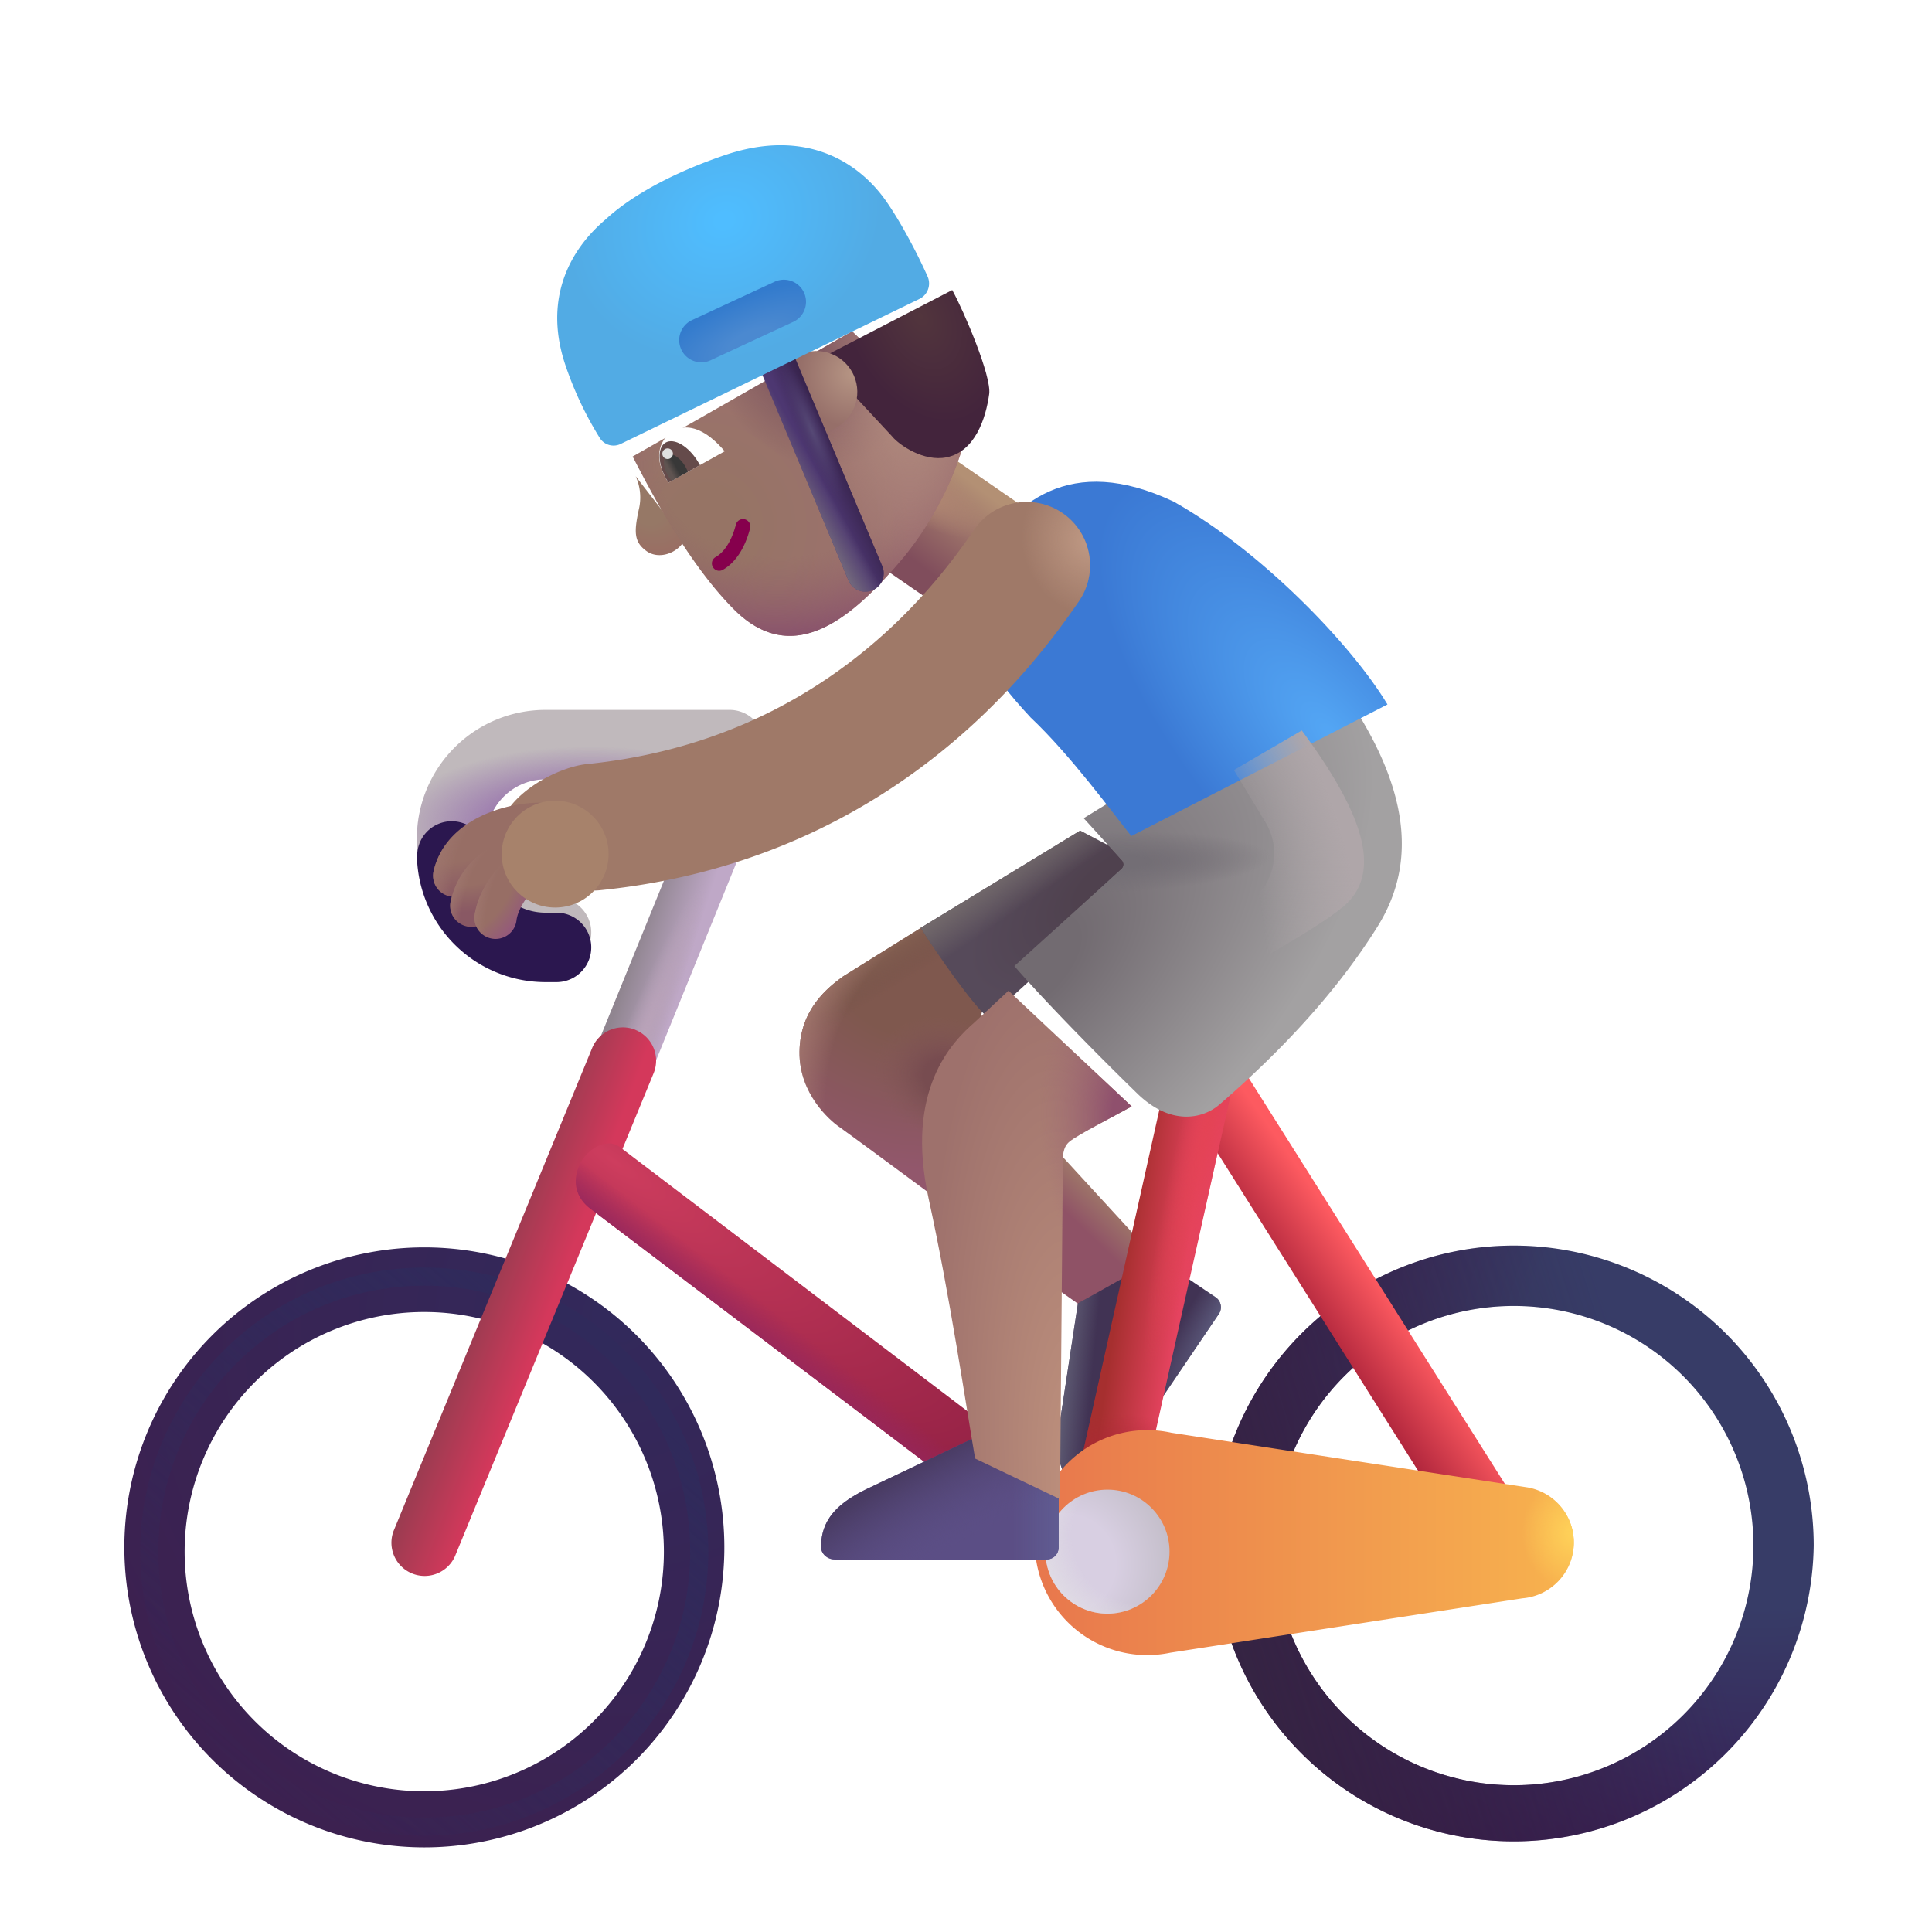 <svg xmlns="http://www.w3.org/2000/svg" fill="none" viewBox="0 0 32 32"><g filter="url(#svg-a20c14a0-f3e5-4179-9312-12b618c22e13-a)"><path fill="url(#svg-d1d5fa90-f4dd-4ac4-85d5-ed6aeea1572f-b)" fill-rule="evenodd" d="M7.027 21.731a3.969 3.969 0 1 0 0 7.938 3.969 3.969 0 0 0 0-7.938M2.06 25.7a4.969 4.969 0 1 1 9.937 0 4.969 4.969 0 0 1-9.937 0" clip-rule="evenodd"/></g><g filter="url(#svg-e7eb3fdb-e55f-4e87-bbbc-9265720426cc-c)"><circle cx="7.027" cy="25.7" r="4.555" stroke="url(#svg-5dc034d3-d0da-4f4b-aa6a-078b9ee1ac7a-d)" stroke-width=".3"/></g><path fill="url(#svg-4ea44724-5d77-41b1-84d8-ecca5a62838c-e)" d="m19.158 20.856-1.826-1.988-.424 2.059 1.001.705z"/><path fill="#413354" d="m17.853 21.59-.3 1.98c-.067.476-.04.887.364 1.167.102.07.237.03.307-.071l1.963-2.902a.2.2 0 0 0-.053-.278l-.952-.644z"/><path fill="url(#svg-20859ab8-668a-4f1a-b866-788830c71f4d-f)" d="m17.853 21.59-.3 1.98c-.067.476-.04.887.364 1.167.102.07.237.03.307-.071l1.963-2.902a.2.2 0 0 0-.053-.278l-.952-.644z"/><path fill="url(#svg-ede08a4f-7958-418b-897c-a9568690704c-g)" d="m17.853 21.59-.3 1.98c-.067.476-.04.887.364 1.167.102.07.237.03.307-.071l1.963-2.902a.2.2 0 0 0-.053-.278l-.952-.644z"/><path fill="url(#svg-98ac032f-7372-4abe-afef-1bc89a2b0af9-h)" fill-rule="evenodd" d="M12.46 12.324a.5.5 0 0 1 .271.653l-2.54 6.247a.5.5 0 0 1-.924-.382l2.54-6.247a.5.5 0 0 1 .653-.271" clip-rule="evenodd"/><path fill="url(#svg-ffe5c116-52d7-4f43-a4c4-24ee78e2abc3-i)" fill-rule="evenodd" d="M12.46 12.324a.5.5 0 0 1 .271.653l-2.54 6.247a.5.5 0 0 1-.924-.382l2.54-6.247a.5.5 0 0 1 .653-.271" clip-rule="evenodd"/><path fill="url(#svg-006fe1e5-badb-419f-b03e-b6b6ffa0e4fe-j)" fill-rule="evenodd" d="M10.526 17.059a.55.55 0 0 1 .3.717l-3.29 8a.55.55 0 0 1-1.017-.418l3.289-8a.55.55 0 0 1 .718-.3" clip-rule="evenodd"/><path fill="url(#svg-660bf708-08f5-4afe-9103-575005220251-k)" fill-rule="evenodd" d="M9.602 19.286c.101-.222.43-.466.672-.282l6.25 4.75a.55.55 0 1 1-.665.876l-6.081-4.61c-.242-.184-.305-.453-.176-.734" clip-rule="evenodd"/><path fill="url(#svg-fa8d83ba-3561-49b0-95dd-af21a8b66cc0-l)" fill-rule="evenodd" d="M9.602 19.286c.101-.222.43-.466.672-.282l6.25 4.75a.55.55 0 1 1-.665.876l-6.081-4.61c-.242-.184-.305-.453-.176-.734" clip-rule="evenodd"/><g fill-rule="evenodd" clip-rule="evenodd" filter="url(#svg-1361d012-b524-436e-9422-26daf066cf80-m)"><path fill="url(#svg-6139769d-278e-481f-805c-64462ef2e53a-n)" d="M24.973 21.731a3.969 3.969 0 1 0 0 7.938 3.969 3.969 0 0 0 0-7.938m-4.97 3.969a4.969 4.969 0 1 1 9.938 0 4.969 4.969 0 0 1-9.937 0"/><path fill="url(#svg-29b2b10e-4c9b-4289-8db0-f17aeec6f9a5-o)" d="M24.973 21.731a3.969 3.969 0 1 0 0 7.938 3.969 3.969 0 0 0 0-7.938m-4.97 3.969a4.969 4.969 0 1 1 9.938 0 4.969 4.969 0 0 1-9.937 0"/></g><path fill="url(#svg-50e069d8-eea1-4e28-ab88-389dd7285673-p)" fill-rule="evenodd" d="M19.71 17.344a.55.55 0 0 0-.171.759l4.718 7.476a.55.55 0 0 0 .93-.587l-4.718-7.476a.55.55 0 0 0-.759-.172" clip-rule="evenodd"/><path fill="url(#svg-1d83d908-6349-4de6-adb7-6844afc67ffe-q)" fill-rule="evenodd" d="M20.014 17.265a.55.55 0 0 1 .417.656L18.853 25a.55.55 0 1 1-1.073-.239l1.578-7.078a.55.55 0 0 1 .656-.417" clip-rule="evenodd"/><path fill="url(#svg-09f41500-22b0-42a7-ac2e-6b33b7cd200c-r)" fill-rule="evenodd" d="M20.014 17.265a.55.55 0 0 1 .417.656L18.853 25a.55.55 0 1 1-1.073-.239l1.578-7.078a.55.55 0 0 1 .656-.417" clip-rule="evenodd"/><path fill="url(#svg-7a720103-b59c-4f54-89e9-998d12061229-s)" fill-rule="evenodd" d="M20.014 17.265a.55.55 0 0 1 .417.656L18.853 25a.55.55 0 1 1-1.073-.239l1.578-7.078a.55.55 0 0 1 .656-.417" clip-rule="evenodd"/><path fill="url(#svg-78382efc-e061-4488-8d96-3513230909a2-t)" d="m13.97 16.169 1.34-.836 1.038 1.039-.765 3.531c-.513-.38-1.57-1.16-1.688-1.242-.148-.102-.66-.543-.653-1.238.008-.711.477-1.072.727-1.254"/><path fill="url(#svg-dfe4c50f-0f33-4b6e-8b17-9d84e4b592f0-u)" d="m13.97 16.169 1.34-.836 1.038 1.039-.765 3.531c-.513-.38-1.57-1.16-1.688-1.242-.148-.102-.66-.543-.653-1.238.008-.711.477-1.072.727-1.254"/><path fill="url(#svg-c55628ab-dd64-4805-a169-7273539f1dda-v)" d="m13.97 16.169 1.34-.836 1.038 1.039-.765 3.531c-.513-.38-1.57-1.16-1.688-1.242-.148-.102-.66-.543-.653-1.238.008-.711.477-1.072.727-1.254"/><path fill="url(#svg-b210c849-d79b-4a3c-9b76-db51becb5b24-w)" d="m13.97 16.169 1.34-.836 1.038 1.039-.765 3.531c-.513-.38-1.57-1.16-1.688-1.242-.148-.102-.66-.543-.653-1.238.008-.711.477-1.072.727-1.254"/><path fill="url(#svg-81a02814-c50c-4a5b-8009-f7851b52f97b-x)" d="m15.25 15.368 2.64-1.61 1.208.63-2.727 2.476c-.269-.231-.84-1.05-1.121-1.496"/><path fill="url(#svg-a8ba1585-25e5-453b-a41c-8a7054d20d9d-y)" d="m15.25 15.368 2.64-1.61 1.208.63-2.727 2.476c-.269-.231-.84-1.05-1.121-1.496"/><g filter="url(#svg-d5a8500c-01cb-4124-bb08-2f5b901e6eea-z)"><path fill="url(#svg-026f1767-0b61-4c79-a532-a0ac27f20a69-A)" d="M18.884 27.524a1.863 1.863 0 1 1 .018-3.643l5.899.905a.927.927 0 0 1-.086 1.837z"/><path fill="url(#svg-17f71a9e-96bb-4159-836c-b279d1a53759-B)" d="M18.884 27.524a1.863 1.863 0 1 1 .018-3.643l5.899.905a.927.927 0 0 1-.086 1.837z"/></g><circle cx="18.344" cy="25.7" r="1.027" fill="url(#svg-4532c0a1-8142-44f1-8a70-d7da0073990f-C)"/><circle cx="18.344" cy="25.7" r="1.027" fill="url(#svg-1c9774bd-fc5c-478b-9ad0-3e262e4bdc71-D)"/><g filter="url(#svg-9cbe9123-e919-437e-88b5-ab3456f0cc4c-E)"><path fill="#5B4E85" d="m16.07 23.95-1.809.86c-.431.212-.757.465-.762.957-.001.123.108.213.231.213h3.504a.2.2 0 0 0 .2-.2v-1.149z"/><path fill="url(#svg-c13325d1-e38b-44e5-bdcf-a1a5f95787bb-F)" d="m16.07 23.95-1.809.86c-.431.212-.757.465-.762.957-.001.123.108.213.231.213h3.504a.2.2 0 0 0 .2-.2v-1.149z"/><path fill="url(#svg-79cf623e-53b0-49bc-ac17-44ba3131e82e-G)" d="m16.07 23.95-1.809.86c-.431.212-.757.465-.762.957-.001.123.108.213.231.213h3.504a.2.2 0 0 0 .2-.2v-1.149z"/></g><path fill="url(#svg-313c7e05-bca8-41ff-8e8f-08a0893019ef-H)" d="M13.509 8.636h2.154v2.668h-2.154z" transform="rotate(-55.397 13.51 8.636)"/><path fill="url(#svg-adee5d7b-22c2-4621-99e9-259daaf157e4-I)" d="M13.509 8.636h2.154v2.668h-2.154z" transform="rotate(-55.397 13.51 8.636)"/><g filter="url(#svg-e5aedfa7-df91-48d0-8aba-f25a877f771f-J)"><path fill="url(#svg-6f3ba992-2eff-4535-9f68-73cf0daf8c3a-K)" d="m16.051 16.724.553-.515 2.04 1.917c-.273.153-.887.463-1.03.582-.11.09-.11.234-.11.328l-.047 5.594-1.406-.672c-.138-.794-.42-2.708-.769-4.301-.395-1.8.376-2.592.77-2.933"/><path fill="url(#svg-1f2cbb40-f7fa-4ed3-831a-7aaa62c5dc88-L)" d="m16.051 16.724.553-.515 2.04 1.917c-.273.153-.887.463-1.03.582-.11.09-.11.234-.11.328l-.047 5.594-1.406-.672c-.138-.794-.42-2.708-.769-4.301-.395-1.8.376-2.592.77-2.933"/></g><g filter="url(#svg-227559b9-2e25-41a3-9782-d9e348f75b98-M)"><path fill="url(#svg-39689d47-2e3c-463d-a02e-ec3d3b2ddbf6-N)" d="m18.335 14.5-.636-.698 4.031-2.477c1.422 1.867 1.5 3.21.836 4.273s-1.582 2.051-2.617 2.946c-.271.234-.802.361-1.36-.18-.706-.687-1.577-1.578-2.038-2.113l1.777-1.609a.1.1 0 0 0 .007-.141"/><path fill="url(#svg-f2ea7d18-ea85-4dda-ae70-c1a14c7d1665-O)" d="m18.335 14.5-.636-.698 4.031-2.477c1.422 1.867 1.5 3.21.836 4.273s-1.582 2.051-2.617 2.946c-.271.234-.802.361-1.36-.18-.706-.687-1.577-1.578-2.038-2.113l1.777-1.609a.1.1 0 0 0 .007-.141"/></g><g filter="url(#svg-ed7f10c5-6a83-498b-95ea-5984c419c247-P)"><path fill="url(#svg-56ed33de-d23c-45ca-a189-6c3516c4b8b0-Q)" d="M16.066 11.88c.665.625 1.364 1.586 1.672 1.968l4.243-2.18c-.586-.976-2.07-2.53-3.54-3.359-1.718-.812-2.672 0-3.305 1.07-.413.852.259 1.782.93 2.5"/></g><g filter="url(#svg-206573c7-dcfb-4e37-b4bd-47b0911bc6bc-R)"><path fill="#C0B9BC" d="M12.91 12.333a.575.575 0 0 0-.575-.575h-3.05a2.13 2.13 0 0 0 0 4.26h.183a.575.575 0 1 0 0-1.15h-.183a.98.98 0 1 1 0-1.96h3.05a.575.575 0 0 0 .575-.575"/><path fill="url(#svg-055400f6-0bc9-4eb2-95a9-a9b1f3466ead-S)" d="M12.91 12.333a.575.575 0 0 0-.575-.575h-3.05a2.13 2.13 0 0 0 0 4.26h.183a.575.575 0 1 0 0-1.15h-.183a.98.98 0 1 1 0-1.96h3.05a.575.575 0 0 0 .575-.575"/></g><g filter="url(#svg-fe17829e-ee05-48a5-a1e5-4884c17e3051-T)"><path fill="#2B174F" fill-rule="evenodd" d="M8.305 13.946v-.021a.572.572 0 1 0-1.145 0v.021h-.004a2.13 2.13 0 0 0 2.13 2.071h.182a.575.575 0 1 0 0-1.15h-.183a.98.98 0 0 1-.978-.921z" clip-rule="evenodd"/></g><g fill-rule="evenodd" clip-rule="evenodd" filter="url(#svg-a9d99dad-894f-4a51-ae05-e69ffac65967-U)"><path fill="#9F7968" d="M17.097 8.997c.479.328.601.981.274 1.46-.783 1.144-3.152 4.303-7.933 4.788-.577.058-1.594-.32-1.653-.897s.864-1.134 1.441-1.193c3.844-.39 5.741-2.903 6.411-3.884a1.05 1.05 0 0 1 1.46-.274"/><path fill="url(#svg-6e976bc9-bc89-46f2-8c20-f11d1b0e1cf1-V)" d="M17.097 8.997c.479.328.601.981.274 1.46-.783 1.144-3.152 4.303-7.933 4.788-.577.058-1.594-.32-1.653-.897s.864-1.134 1.441-1.193c3.844-.39 5.741-2.903 6.411-3.884a1.05 1.05 0 0 1 1.46-.274"/></g><path fill="url(#svg-9803f302-a399-4e02-87d6-d382f7ef39d7-W)" fill-rule="evenodd" d="M9.291 13.645a.35.35 0 0 1-.35.35c-.173 0-.435.043-.662.15-.226.106-.37.252-.415.439a.35.35 0 1 1-.68-.166c.113-.466.461-.748.796-.906.334-.158.7-.217.961-.217a.35.35 0 0 1 .35.35" clip-rule="evenodd"/><path fill="url(#svg-49669822-7681-45f4-9b02-739ac9b606c5-X)" fill-rule="evenodd" d="M9.291 13.645a.35.35 0 0 1-.35.35c-.173 0-.435.043-.662.15-.226.106-.37.252-.415.439a.35.35 0 1 1-.68-.166c.113-.466.461-.748.796-.906.334-.158.7-.217.961-.217a.35.35 0 0 1 .35.35" clip-rule="evenodd"/><g filter="url(#svg-77bb9409-bdf4-4a31-aed2-c00afa96d0bd-Y)"><path fill="url(#svg-654e6f50-5f26-4e90-92c2-ed244d0e9ce1-Z)" d="m20.96 13.619-.523-.864 1.125-.656c.97 1.312 1.344 2.297.735 2.875-.488.462-2.87 1.724-4 2.297l2.503-2.414a1 1 0 0 0 .16-1.238"/></g><path fill="url(#svg-c28711fe-9d09-4b9a-bff7-c74cf9470512-aa)" fill-rule="evenodd" d="M8.781 14.18a.35.35 0 0 1-.227.44.6.6 0 0 0-.405.458.35.35 0 1 1-.684-.152c.05-.224.235-.768.876-.973a.35.35 0 0 1 .44.227" clip-rule="evenodd"/><path fill="url(#svg-c5ccf6a2-e772-4bc0-85a8-147210709cbc-ab)" fill-rule="evenodd" d="M8.781 14.18a.35.35 0 0 1-.227.44.6.6 0 0 0-.405.458.35.35 0 1 1-.684-.152c.05-.224.235-.768.876-.973a.35.35 0 0 1 .44.227" clip-rule="evenodd"/><path fill="url(#svg-51fb85b1-3859-4b70-b68f-f612eb5c3af2-ac)" fill-rule="evenodd" d="M8.929 14.24a.33.33 0 0 1 0 .402c-.152.126-.343.389-.373.593a.35.35 0 1 1-.692-.1 1.4 1.4 0 0 1 .154-.43c.08-.147.197-.312.354-.443.15-.123.434-.171.557-.023" clip-rule="evenodd"/><path fill="url(#svg-1ec11820-68d6-472f-801f-a7394361d723-ad)" fill-rule="evenodd" d="M8.929 14.24a.33.33 0 0 1 0 .402c-.152.126-.343.389-.373.593a.35.35 0 1 1-.692-.1 1.4 1.4 0 0 1 .154-.43c.08-.147.197-.312.354-.443.15-.123.434-.171.557-.023" clip-rule="evenodd"/><g filter="url(#svg-46618c39-80fd-4a30-b5e5-97a8f45db9a6-ae)"><circle cx="9.195" cy="14.147" r=".885" fill="#A7826B"/></g><path fill="url(#svg-a8760d79-56c1-4335-a373-1b872dbbfaf5-af)" d="M10.706 9.126c-.206-.15-.205-.315-.127-.68a.85.85 0 0 0-.05-.557l.814 1.05c-.118.227-.432.336-.637.187"/><g filter="url(#svg-49c92406-a018-4a86-8d21-3210d7236e68-ag)"><path fill="url(#svg-34fd909f-5524-45a6-a711-36446a9ed2d3-ah)" d="M11.906 9.942c-.787-.788-1.422-2.04-1.677-2.53l3.634-2.073 1.871 1.786a5.4 5.4 0 0 1-1.015 1.951c-.757.9-1.781 1.901-2.813.866"/><path fill="url(#svg-3a2cca8f-25cf-446a-a626-39fa54c3beaa-ai)" d="M11.906 9.942c-.787-.788-1.422-2.04-1.677-2.53l3.634-2.073 1.871 1.786a5.4 5.4 0 0 1-1.015 1.951c-.757.9-1.781 1.901-2.813.866"/><path fill="url(#svg-2d606654-b1e8-4d14-a61e-b3054f5bc7f2-aj)" d="M11.906 9.942c-.787-.788-1.422-2.04-1.677-2.53l3.634-2.073 1.871 1.786a5.4 5.4 0 0 1-1.015 1.951c-.757.9-1.781 1.901-2.813.866"/><path fill="url(#svg-94b5e754-50dd-4b7d-a517-6d18a1c04817-ak)" d="M11.906 9.942c-.787-.788-1.422-2.04-1.677-2.53l3.634-2.073 1.871 1.786a5.4 5.4 0 0 1-1.015 1.951c-.757.9-1.781 1.901-2.813.866"/></g><path fill="#86004D" fill-rule="evenodd" d="M11.807 9.391a.12.12 0 0 1 .047-.165c.107-.06.25-.212.335-.537a.121.121 0 1 1 .235.06c-.096.372-.272.588-.452.689a.12.12 0 0 1-.165-.047" clip-rule="evenodd"/><path fill="#fff" d="M10.942 7.399c-.08.234.055.475.128.596l.933-.52c-.529-.627-.955-.394-1.062-.076"/><path fill="#654B4B" d="m11.594 7.703-.03-.05c-.158-.263-.401-.406-.543-.32-.14.085-.127.367.032.63l.02.03z"/><path fill="url(#svg-7c63fa74-a276-468a-b130-7d118a3adb44-al)" d="M11.392 7.815a.6.6 0 0 0-.046-.097c-.089-.146-.222-.226-.298-.18-.077.046-.067.202.02.347a1 1 0 0 0 .057.078z"/><circle cx="11.058" cy="7.515" r=".088" fill="#DFDFDF" transform="rotate(-62.506 11.058 7.515)"/><g filter="url(#svg-e44254a2-0ce6-4a9a-948a-de5b99a3bb3d-am)"><path fill="url(#svg-e6e6e08e-292a-4171-8abb-e8994bae7c46-an)" d="m14.378 7.33-1.199-1.29 2.193-1.136c.194.351.653 1.428.612 1.723-.056.405-.234.952-.706 1.048-.378.077-.783-.203-.9-.344"/></g><circle cx="13.522" cy="6.492" r=".678" fill="url(#svg-ada3a2e2-d0e4-41b4-bed3-daa0142dac4f-ao)" transform="rotate(-62.506 13.522 6.492)"/><path fill="#4D3771" fill-rule="evenodd" d="M12.755 5.73a.303.303 0 0 1 .397.162l1.462 3.487a.303.303 0 0 1-.56.235l-1.462-3.487a.303.303 0 0 1 .163-.397" clip-rule="evenodd"/><path fill="url(#svg-bc4456c6-68a4-42f5-b0bf-3ac4350db8b4-ap)" fill-rule="evenodd" d="M12.755 5.73a.303.303 0 0 1 .397.162l1.462 3.487a.303.303 0 0 1-.56.235l-1.462-3.487a.303.303 0 0 1 .163-.397" clip-rule="evenodd"/><path fill="url(#svg-eb5174ab-cc45-4cdf-99a8-87365ba5464f-aq)" fill-rule="evenodd" d="M12.755 5.73a.303.303 0 0 1 .397.162l1.462 3.487a.303.303 0 0 1-.56.235l-1.462-3.487a.303.303 0 0 1 .163-.397" clip-rule="evenodd"/><path fill="url(#svg-41735be6-6a6c-4f93-883a-0adee7ce338e-ar)" fill-rule="evenodd" d="M12.755 5.73a.303.303 0 0 1 .397.162l1.462 3.487a.303.303 0 0 1-.56.235l-1.462-3.487a.303.303 0 0 1 .163-.397" clip-rule="evenodd"/><g filter="url(#svg-dcb5b3ce-7952-424b-af96-4b0b38837477-as)"><path fill="url(#svg-32194b44-3989-403f-8763-b3b710e841d5-at)" d="M15.223 5.104 10.287 7.5a.27.27 0 0 1-.348-.088 5.8 5.8 0 0 1-.566-1.19c-.523-1.512.54-2.33.68-2.458.202-.183.759-.636 1.942-1.041 1.39-.475 2.25.155 2.665.734.26.365.542.909.705 1.275a.285.285 0 0 1-.142.372"/></g><g filter="url(#svg-23eba6ff-827e-4329-ad95-caf7ed151b2d-au)"><path fill="url(#svg-dc4eb17d-fba1-4796-a16c-680bf5059df0-av)" d="M11.284 5.789a.366.366 0 0 1 .178-.487l1.367-.635a.366.366 0 1 1 .309.665l-1.367.635a.366.366 0 0 1-.487-.178"/></g><defs><radialGradient id="svg-d1d5fa90-f4dd-4ac4-85d5-ed6aeea1572f-b" cx="0" cy="0" r="1" gradientTransform="rotate(126.943 -.303 13.456)scale(9.775 9.436)" gradientUnits="userSpaceOnUse"><stop stop-color="#32295B"/><stop offset="1" stop-color="#3C2150"/></radialGradient><radialGradient id="svg-ede08a4f-7958-418b-897c-a9568690704c-g" cx="0" cy="0" r="1" gradientTransform="matrix(-1.531 2.453 -.445 -.277 20.3 21.677)" gradientUnits="userSpaceOnUse"><stop stop-color="#5D5C7E"/><stop offset="1" stop-color="#5D5C7E" stop-opacity="0"/></radialGradient><radialGradient id="svg-ffe5c116-52d7-4f43-a4c4-24ee78e2abc3-i" cx="0" cy="0" r="1" gradientTransform="rotate(-68.026 18.122 .818)scale(2.881 .325)" gradientUnits="userSpaceOnUse"><stop stop-color="#BAA3B9"/><stop offset="1" stop-color="#BAA3B9" stop-opacity="0"/></radialGradient><radialGradient id="svg-660bf708-08f5-4afe-9103-575005220251-k" cx="0" cy="0" r="1" gradientTransform="matrix(6.719 4.828 -1.316 1.831 10.176 19.239)" gradientUnits="userSpaceOnUse"><stop stop-color="#CE3D5E"/><stop offset="1" stop-color="#932145"/></radialGradient><radialGradient id="svg-6139769d-278e-481f-805c-64462ef2e53a-n" cx="0" cy="0" r="1" gradientTransform="rotate(134.451 9.86 17.43)scale(9.806 9.465)" gradientUnits="userSpaceOnUse"><stop offset=".427" stop-color="#373C67"/><stop offset="1" stop-color="#38144F"/></radialGradient><radialGradient id="svg-09f41500-22b0-42a7-ac2e-6b33b7cd200c-r" cx="0" cy="0" r="1" gradientTransform="rotate(103.707 2.93 16.971)scale(4.616 .441)" gradientUnits="userSpaceOnUse"><stop stop-color="#E44354"/><stop offset="1" stop-color="#E44354" stop-opacity="0"/></radialGradient><radialGradient id="svg-7a720103-b59c-4f54-89e9-998d12061229-s" cx="0" cy="0" r="1" gradientTransform="matrix(-.031 -1.062 1.655 -.049 18.457 24.474)" gradientUnits="userSpaceOnUse"><stop stop-color="#AC2735"/><stop offset="1" stop-color="#AC2735" stop-opacity="0"/></radialGradient><radialGradient id="svg-78382efc-e061-4488-8d96-3513230909a2-t" cx="0" cy="0" r="1" gradientTransform="matrix(-.281 3.993 -5.054 -.356 15.37 15.91)" gradientUnits="userSpaceOnUse"><stop offset=".321" stop-color="#7F584E"/><stop offset=".868" stop-color="#92576C"/></radialGradient><radialGradient id="svg-dfe4c50f-0f33-4b6e-8b17-9d84e4b592f0-u" cx="0" cy="0" r="1" gradientTransform="matrix(1.219 .453 -.35 .941 15.738 17.88)" gradientUnits="userSpaceOnUse"><stop offset=".346" stop-color="#774C50"/><stop offset="1" stop-color="#865959" stop-opacity="0"/></radialGradient><radialGradient id="svg-b210c849-d79b-4a3c-9b76-db51becb5b24-w" cx="0" cy="0" r="1" gradientTransform="rotate(-167.255 8.851 8.094)scale(2.691 3.586)" gradientUnits="userSpaceOnUse"><stop offset=".738" stop-color="#A57970" stop-opacity="0"/><stop offset="1" stop-color="#A57970"/></radialGradient><radialGradient id="svg-81a02814-c50c-4a5b-8009-f7851b52f97b-x" cx="0" cy="0" r="1" gradientTransform="rotate(143.881 6.854 10.293)scale(2.863 1.232)" gradientUnits="userSpaceOnUse"><stop offset=".255" stop-color="#4F414E"/><stop offset="1" stop-color="#564A5A"/></radialGradient><radialGradient id="svg-17f71a9e-96bb-4159-836c-b279d1a53759-B" cx="0" cy="0" r="1" gradientTransform="matrix(-.867 0 0 -.969 25.574 25.536)" gradientUnits="userSpaceOnUse"><stop stop-color="#FFD359"/><stop offset="1" stop-color="#FFD359" stop-opacity="0"/></radialGradient><radialGradient id="svg-4532c0a1-8142-44f1-8a70-d7da0073990f-C" cx="0" cy="0" r="1" gradientTransform="matrix(1.562 -.656 .668 1.59 17.676 25.895)" gradientUnits="userSpaceOnUse"><stop offset=".47" stop-color="#D8CFE2"/><stop offset="1" stop-color="#C5BFCB"/></radialGradient><radialGradient id="svg-1c9774bd-fc5c-478b-9ad0-3e262e4bdc71-D" cx="0" cy="0" r="1" gradientTransform="rotate(151.189 6.174 15.138)scale(1.783)" gradientUnits="userSpaceOnUse"><stop offset=".632" stop-color="#E2DFE5" stop-opacity="0"/><stop offset="1" stop-color="#E2DFE5"/></radialGradient><radialGradient id="svg-79cf623e-53b0-49bc-ac17-44ba3131e82e-G" cx="0" cy="0" r="1" gradientTransform="matrix(-1.109 -2 6.42 -3.561 16.254 26.239)" gradientUnits="userSpaceOnUse"><stop offset=".301" stop-color="#5C4F86" stop-opacity="0"/><stop offset=".943" stop-color="#493B63"/></radialGradient><radialGradient id="svg-adee5d7b-22c2-4621-99e9-259daaf157e4-I" cx="0" cy="0" r="1" gradientTransform="rotate(88.737 2.55 12.443)scale(1.421 .526)" gradientUnits="userSpaceOnUse"><stop offset=".18" stop-color="#B18873"/><stop offset="1" stop-color="#B18873" stop-opacity="0"/></radialGradient><radialGradient id="svg-6f3ba992-2eff-4535-9f68-73cf0daf8c3a-K" cx="0" cy="0" r="1" gradientTransform="matrix(-.75 -8.781 2.529 -.216 17.895 24.63)" gradientUnits="userSpaceOnUse"><stop offset=".122" stop-color="#BC8F7C"/><stop offset="1" stop-color="#9E716C"/></radialGradient><radialGradient id="svg-1f2cbb40-f7fa-4ed3-831a-7aaa62c5dc88-L" cx="0" cy="0" r="1" gradientTransform="matrix(-1.688 .062 -.112 -3.016 18.8 18.349)" gradientUnits="userSpaceOnUse"><stop offset=".284" stop-color="#8F506D"/><stop offset="1" stop-color="#A36F76" stop-opacity="0"/></radialGradient><radialGradient id="svg-39689d47-2e3c-463d-a02e-ec3d3b2ddbf6-N" cx="0" cy="0" r="1" gradientTransform="matrix(5.125 -4.93 2.613 2.717 16.77 16.255)" gradientUnits="userSpaceOnUse"><stop offset=".148" stop-color="#726B71"/><stop offset="1" stop-color="#A3A1A2"/></radialGradient><radialGradient id="svg-f2ea7d18-ea85-4dda-ae70-c1a14c7d1665-O" cx="0" cy="0" r="1" gradientTransform="matrix(2.594 -.094 .018 .499 18.191 14.536)" gradientUnits="userSpaceOnUse"><stop offset=".22" stop-color="#736E75"/><stop offset="1" stop-color="#736E75" stop-opacity="0"/></radialGradient><radialGradient id="svg-56ed33de-d23c-45ca-a189-6c3516c4b8b0-Q" cx="0" cy="0" r="1" gradientTransform="matrix(-3.5 -4.063 1.709 -1.472 21.082 12.223)" gradientUnits="userSpaceOnUse"><stop stop-color="#54A7F5"/><stop offset="1" stop-color="#3B79D4"/></radialGradient><radialGradient id="svg-055400f6-0bc9-4eb2-95a9-a9b1f3466ead-S" cx="0" cy="0" r="1" gradientTransform="matrix(3.252 0 0 1.299 10.033 13.66)" gradientUnits="userSpaceOnUse"><stop offset=".254" stop-color="#8C5EA8"/><stop offset="1" stop-color="#8C5EA8" stop-opacity="0"/></radialGradient><radialGradient id="svg-6e976bc9-bc89-46f2-8c20-f11d1b0e1cf1-V" cx="0" cy="0" r="1" gradientTransform="rotate(158.559 7.88 6.398)scale(1.111 1.238)" gradientUnits="userSpaceOnUse"><stop stop-color="#BF9984"/><stop offset="1" stop-color="#BF9984" stop-opacity="0"/></radialGradient><radialGradient id="svg-9803f302-a399-4e02-87d6-d382f7ef39d7-W" cx="0" cy="0" r="1" gradientTransform="matrix(.941 1.389 -1.905 1.291 7.75 13.03)" gradientUnits="userSpaceOnUse"><stop offset=".668" stop-color="#976E65"/><stop offset="1" stop-color="#895864"/></radialGradient><radialGradient id="svg-49669822-7681-45f4-9b02-739ac9b606c5-X" cx="0" cy="0" r="1" gradientTransform="rotate(-169.577 4.864 6.918)scale(1.333 2.062)" gradientUnits="userSpaceOnUse"><stop offset=".68" stop-color="#9F776F" stop-opacity="0"/><stop offset="1" stop-color="#9F776F"/></radialGradient><radialGradient id="svg-654e6f50-5f26-4e90-92c2-ed244d0e9ce1-Z" cx="0" cy="0" r="1" gradientTransform="matrix(5.5 -1.438 2.005 7.67 17.332 15.411)" gradientUnits="userSpaceOnUse"><stop offset=".625" stop-color="#AFA6A9" stop-opacity="0"/><stop offset=".905" stop-color="#AFA6A9"/></radialGradient><radialGradient id="svg-c28711fe-9d09-4b9a-bff7-c74cf9470512-aa" cx="0" cy="0" r="1" gradientTransform="matrix(.554 1.177 -1.457 .685 7.853 13.755)" gradientUnits="userSpaceOnUse"><stop offset=".668" stop-color="#976E65"/><stop offset="1" stop-color="#895864"/></radialGradient><radialGradient id="svg-c5ccf6a2-e772-4bc0-85a8-147210709cbc-ab" cx="0" cy="0" r="1" gradientTransform="rotate(-167.973 4.903 7.116)scale(.834 1.786)" gradientUnits="userSpaceOnUse"><stop offset=".68" stop-color="#9F776F" stop-opacity="0"/><stop offset="1" stop-color="#9F776F"/></radialGradient><radialGradient id="svg-51fb85b1-3859-4b70-b68f-f612eb5c3af2-ac" cx="0" cy="0" r="1" gradientTransform="matrix(1.016 .599 -.824 1.399 7.692 14.482)" gradientUnits="userSpaceOnUse"><stop offset=".686" stop-color="#976E65"/><stop offset="1" stop-color="#94597B"/></radialGradient><radialGradient id="svg-1ec11820-68d6-472f-801f-a7394361d723-ad" cx="0" cy="0" r="1" gradientTransform="rotate(-174.052 4.673 7.405)scale(.754 1.673)" gradientUnits="userSpaceOnUse"><stop offset=".68" stop-color="#9F776F" stop-opacity="0"/><stop offset="1" stop-color="#9F776F"/></radialGradient><radialGradient id="svg-a8760d79-56c1-4335-a373-1b872dbbfaf5-af" cx="0" cy="0" r="1" gradientTransform="matrix(.671 .496 -.389 .526 10.696 8.397)" gradientUnits="userSpaceOnUse"><stop offset=".391" stop-color="#967866"/><stop offset="1" stop-color="#996F64"/></radialGradient><radialGradient id="svg-34fd909f-5524-45a6-a711-36446a9ed2d3-ah" cx="0" cy="0" r="1" gradientTransform="matrix(3.258 -1.084 1.124 3.379 11.466 8.549)" gradientUnits="userSpaceOnUse"><stop offset=".164" stop-color="#967465"/><stop offset="1" stop-color="#9E7071"/></radialGradient><radialGradient id="svg-3a2cca8f-25cf-446a-a626-39fa54c3beaa-ai" cx="0" cy="0" r="1" gradientTransform="matrix(1.084 1.655 -1.335 .875 13.123 5.734)" gradientUnits="userSpaceOnUse"><stop stop-color="#734C58"/><stop offset="1" stop-color="#734C58" stop-opacity="0"/></radialGradient><radialGradient id="svg-2d606654-b1e8-4d14-a61e-b3054f5bc7f2-aj" cx="0" cy="0" r="1" gradientTransform="rotate(82.944 2.215 10.987)scale(3.185 4.317)" gradientUnits="userSpaceOnUse"><stop offset=".506" stop-color="#926367" stop-opacity="0"/><stop offset=".925" stop-color="#89526C"/></radialGradient><radialGradient id="svg-94b5e754-50dd-4b7d-a517-6d18a1c04817-ak" cx="0" cy="0" r="1" gradientTransform="rotate(89.385 4.12 10.738)scale(2.907 1.714)" gradientUnits="userSpaceOnUse"><stop stop-color="#B18C7E"/><stop offset="1" stop-color="#B18C7E" stop-opacity="0"/></radialGradient><radialGradient id="svg-e6e6e08e-292a-4171-8abb-e8994bae7c46-an" cx="0" cy="0" r="1" gradientTransform="matrix(.812 1.684 -1.103 .532 14.847 5.337)" gradientUnits="userSpaceOnUse"><stop stop-color="#52353D"/><stop offset="1" stop-color="#43243C"/></radialGradient><radialGradient id="svg-ada3a2e2-d0e4-41b4-bed3-daa0142dac4f-ao" cx="0" cy="0" r="1" gradientTransform="rotate(-137.019 8.393 .677)scale(.891)" gradientUnits="userSpaceOnUse"><stop stop-color="#B69584"/><stop offset="1" stop-color="#966F69"/></radialGradient><radialGradient id="svg-41735be6-6a6c-4f93-883a-0adee7ce338e-ar" cx="0" cy="0" r="1" gradientTransform="matrix(.199 -.084 .491 1.164 13.444 7.13)" gradientUnits="userSpaceOnUse"><stop stop-color="#564975"/><stop offset="1" stop-color="#4D3A6E" stop-opacity="0"/></radialGradient><radialGradient id="svg-32194b44-3989-403f-8763-b3b710e841d5-at" cx="0" cy="0" r="1" gradientTransform="matrix(.956 2.272 -2.67 1.123 11.992 3.799)" gradientUnits="userSpaceOnUse"><stop offset=".045" stop-color="#4FBDFF"/><stop offset=".919" stop-color="#52ABE4"/></radialGradient><radialGradient id="svg-dc4eb17d-fba1-4796-a16c-680bf5059df0-av" cx="0" cy="0" r="1" gradientTransform="rotate(-113.487 8.072 -1.262)scale(.708 1.815)" gradientUnits="userSpaceOnUse"><stop offset=".218" stop-color="#4B89D0"/><stop offset="1" stop-color="#337BCD"/></radialGradient><linearGradient id="svg-5dc034d3-d0da-4f4b-aa6a-078b9ee1ac7a-d" x1="9.238" x2="3.207" y1="22.036" y2="29.067" gradientUnits="userSpaceOnUse"><stop stop-color="#302A5B"/><stop offset="1" stop-color="#302A5B" stop-opacity="0"/></linearGradient><linearGradient id="svg-4ea44724-5d77-41b1-84d8-ecca5a62838c-e" x1="17.707" x2="18.676" y1="21.239" y2="20.233" gradientUnits="userSpaceOnUse"><stop offset=".573" stop-color="#8F5266"/><stop offset="1" stop-color="#9E7569"/></linearGradient><linearGradient id="svg-20859ab8-668a-4f1a-b866-788830c71f4d-f" x1="22.223" x2="17.629" y1="22.807" y2="22.348" gradientUnits="userSpaceOnUse"><stop offset=".891" stop-color="#615F76" stop-opacity="0"/><stop offset="1" stop-color="#615F76"/></linearGradient><linearGradient id="svg-98ac032f-7372-4abe-afef-1bc89a2b0af9-h" x1="11.504" x2="10.629" y1="15.63" y2="15.348" gradientUnits="userSpaceOnUse"><stop stop-color="#BFA8C7"/><stop offset="1" stop-color="#908590"/></linearGradient><linearGradient id="svg-006fe1e5-badb-419f-b03e-b6b6ffa0e4fe-j" x1="9.738" x2="8.457" y1="20.583" y2="20.099" gradientUnits="userSpaceOnUse"><stop offset=".146" stop-color="#D4385B"/><stop offset="1" stop-color="#973C50"/></linearGradient><linearGradient id="svg-fa8d83ba-3561-49b0-95dd-af21a8b66cc0-l" x1="12.957" x2="13.348" y1="22.63" y2="22.13" gradientUnits="userSpaceOnUse"><stop stop-color="#96275E"/><stop offset="1" stop-color="#96275E" stop-opacity="0"/><stop offset="1" stop-color="#9C2649" stop-opacity="0"/></linearGradient><linearGradient id="svg-29b2b10e-4c9b-4289-8db0-f17aeec6f9a5-o" x1="20.004" x2="27.759" y1="28.141" y2="25.7" gradientUnits="userSpaceOnUse"><stop stop-color="#352542"/><stop offset="1" stop-color="#352542" stop-opacity="0"/></linearGradient><linearGradient id="svg-50e069d8-eea1-4e28-ab88-389dd7285673-p" x1="23.785" x2="22.723" y1="22.567" y2="23.317" gradientUnits="userSpaceOnUse"><stop stop-color="#FD5A60"/><stop offset="1" stop-color="#AF253C"/></linearGradient><linearGradient id="svg-1d83d908-6349-4de6-adb7-6844afc67ffe-q" x1="19.582" x2="18.566" y1="21.341" y2="21.192" gradientUnits="userSpaceOnUse"><stop stop-color="#E5435F"/><stop offset="1" stop-color="#A62F2F"/></linearGradient><linearGradient id="svg-c55628ab-dd64-4805-a169-7273539f1dda-v" x1="14.52" x2="14.941" y1="15.598" y2="16.286" gradientUnits="userSpaceOnUse"><stop stop-color="#8C6756"/><stop offset="1" stop-color="#6C4D43" stop-opacity="0"/><stop offset="1" stop-color="#8C6756" stop-opacity="0"/></linearGradient><linearGradient id="svg-a8ba1585-25e5-453b-a41c-8a7054d20d9d-y" x1="16.59" x2="16.957" y1="14.466" y2="14.997" gradientUnits="userSpaceOnUse"><stop stop-color="#72696B"/><stop offset="1" stop-color="#72696B" stop-opacity="0"/></linearGradient><linearGradient id="svg-026f1767-0b61-4c79-a532-a0ac27f20a69-A" x1="25.301" x2="16.637" y1="25.7" y2="25.7" gradientUnits="userSpaceOnUse"><stop stop-color="#F7B14E"/><stop offset="1" stop-color="#E8774D"/></linearGradient><linearGradient id="svg-c13325d1-e38b-44e5-bdcf-a1a5f95787bb-F" x1="17.434" x2="16.676" y1="25.567" y2="25.567" gradientUnits="userSpaceOnUse"><stop stop-color="#605C92"/><stop offset="1" stop-color="#605C92" stop-opacity="0"/></linearGradient><linearGradient id="svg-313c7e05-bca8-41ff-8e8f-08a0893019ef-H" x1="15.52" x2="13.915" y1="10.099" y2="10.029" gradientUnits="userSpaceOnUse"><stop stop-color="#B39074"/><stop offset="1" stop-color="#804D5C"/></linearGradient><linearGradient id="svg-7c63fa74-a276-468a-b130-7d118a3adb44-al" x1="11.063" x2="11.315" y1="7.881" y2="7.742" gradientUnits="userSpaceOnUse"><stop offset=".242" stop-color="#5F5451"/><stop offset=".667" stop-color="#383838"/></linearGradient><linearGradient id="svg-bc4456c6-68a4-42f5-b0bf-3ac4350db8b4-ap" x1="13.82" x2="13.377" y1="7.337" y2="7.545" gradientUnits="userSpaceOnUse"><stop stop-color="#37234C"/><stop offset="1" stop-color="#37234C" stop-opacity="0"/></linearGradient><linearGradient id="svg-eb5174ab-cc45-4cdf-99a8-87365ba5464f-aq" x1="13.601" x2="14.157" y1="9.211" y2="8.902" gradientUnits="userSpaceOnUse"><stop offset=".324" stop-color="#72687C"/><stop offset="1" stop-color="#72687C" stop-opacity="0"/></linearGradient><filter id="svg-a20c14a0-f3e5-4179-9312-12b618c22e13-a" width="9.938" height="9.938" x="2.059" y="20.731" color-interpolation-filters="sRGB" filterUnits="userSpaceOnUse"><feFlood flood-opacity="0" result="BackgroundImageFix"/><feBlend in="SourceGraphic" in2="BackgroundImageFix" result="shape"/><feColorMatrix in="SourceAlpha" result="hardAlpha" values="0 0 0 0 0 0 0 0 0 0 0 0 0 0 0 0 0 0 127 0"/><feOffset/><feGaussianBlur stdDeviation=".25"/><feComposite in2="hardAlpha" k2="-1" k3="1" operator="arithmetic"/><feColorMatrix values="0 0 0 0 0.227 0 0 0 0 0.157 0 0 0 0 0.275 0 0 0 1 0"/><feBlend in2="shape" result="effect1_innerShadow_3987_23416"/></filter><filter id="svg-e7eb3fdb-e55f-4e87-bbbc-9265720426cc-c" width="10.409" height="10.409" x="1.823" y="20.495" color-interpolation-filters="sRGB" filterUnits="userSpaceOnUse"><feFlood flood-opacity="0" result="BackgroundImageFix"/><feBlend in="SourceGraphic" in2="BackgroundImageFix" result="shape"/><feGaussianBlur result="effect1_foregroundBlur_3987_23416" stdDeviation=".25"/></filter><filter id="svg-1361d012-b524-436e-9422-26daf066cf80-m" width="10.037" height="10.037" x="20.004" y="20.631" color-interpolation-filters="sRGB" filterUnits="userSpaceOnUse"><feFlood flood-opacity="0" result="BackgroundImageFix"/><feBlend in="SourceGraphic" in2="BackgroundImageFix" result="shape"/><feColorMatrix in="SourceAlpha" result="hardAlpha" values="0 0 0 0 0 0 0 0 0 0 0 0 0 0 0 0 0 0 127 0"/><feOffset dx=".1" dy="-.1"/><feGaussianBlur stdDeviation=".2"/><feComposite in2="hardAlpha" k2="-1" k3="1" operator="arithmetic"/><feColorMatrix values="0 0 0 0 0.153 0 0 0 0 0.086 0 0 0 0 0.165 0 0 0 1 0"/><feBlend in2="shape" result="effect1_innerShadow_3987_23416"/></filter><filter id="svg-d5a8500c-01cb-4124-bb08-2f5b901e6eea-z" width="9.188" height="4.077" x="16.637" y="23.587" color-interpolation-filters="sRGB" filterUnits="userSpaceOnUse"><feFlood flood-opacity="0" result="BackgroundImageFix"/><feBlend in="SourceGraphic" in2="BackgroundImageFix" result="shape"/><feColorMatrix in="SourceAlpha" result="hardAlpha" values="0 0 0 0 0 0 0 0 0 0 0 0 0 0 0 0 0 0 127 0"/><feOffset dx=".25" dy="-.25"/><feGaussianBlur stdDeviation=".25"/><feComposite in2="hardAlpha" k2="-1" k3="1" operator="arithmetic"/><feColorMatrix values="0 0 0 0 0.702 0 0 0 0 0.341 0 0 0 0 0.255 0 0 0 1 0"/><feBlend in2="shape" result="effect1_innerShadow_3987_23416"/><feColorMatrix in="SourceAlpha" result="hardAlpha" values="0 0 0 0 0 0 0 0 0 0 0 0 0 0 0 0 0 0 127 0"/><feOffset dx=".25" dy=".1"/><feGaussianBlur stdDeviation=".25"/><feComposite in2="hardAlpha" k2="-1" k3="1" operator="arithmetic"/><feColorMatrix values="0 0 0 0 0.894 0 0 0 0 0.49 0 0 0 0 0.196 0 0 0 1 0"/><feBlend in2="effect1_innerShadow_3987_23416" result="effect2_innerShadow_3987_23416"/></filter><filter id="svg-9cbe9123-e919-437e-88b5-ab3456f0cc4c-E" width="4.034" height="2.181" x="13.499" y="23.799" color-interpolation-filters="sRGB" filterUnits="userSpaceOnUse"><feFlood flood-opacity="0" result="BackgroundImageFix"/><feBlend in="SourceGraphic" in2="BackgroundImageFix" result="shape"/><feColorMatrix in="SourceAlpha" result="hardAlpha" values="0 0 0 0 0 0 0 0 0 0 0 0 0 0 0 0 0 0 127 0"/><feOffset dx=".1" dy="-.15"/><feGaussianBlur stdDeviation=".125"/><feComposite in2="hardAlpha" k2="-1" k3="1" operator="arithmetic"/><feColorMatrix values="0 0 0 0 0.275 0 0 0 0 0.188 0 0 0 0 0.525 0 0 0 1 0"/><feBlend in2="shape" result="effect1_innerShadow_3987_23416"/></filter><filter id="svg-e5aedfa7-df91-48d0-8aba-f25a877f771f-J" width="3.572" height="8.62" x="15.172" y="16.209" color-interpolation-filters="sRGB" filterUnits="userSpaceOnUse"><feFlood flood-opacity="0" result="BackgroundImageFix"/><feBlend in="SourceGraphic" in2="BackgroundImageFix" result="shape"/><feColorMatrix in="SourceAlpha" result="hardAlpha" values="0 0 0 0 0 0 0 0 0 0 0 0 0 0 0 0 0 0 127 0"/><feOffset dx=".1" dy=".2"/><feGaussianBlur stdDeviation=".1"/><feComposite in2="hardAlpha" k2="-1" k3="1" operator="arithmetic"/><feColorMatrix values="0 0 0 0 0.647 0 0 0 0 0.475 0 0 0 0 0.424 0 0 0 1 0"/><feBlend in2="shape" result="effect1_innerShadow_3987_23416"/></filter><filter id="svg-227559b9-2e25-41a3-9782-d9e348f75b98-M" width="6.668" height="7.67" x="16.551" y="11.075" color-interpolation-filters="sRGB" filterUnits="userSpaceOnUse"><feFlood flood-opacity="0" result="BackgroundImageFix"/><feBlend in="SourceGraphic" in2="BackgroundImageFix" result="shape"/><feColorMatrix in="SourceAlpha" result="hardAlpha" values="0 0 0 0 0 0 0 0 0 0 0 0 0 0 0 0 0 0 127 0"/><feOffset dx=".25" dy="-.25"/><feGaussianBlur stdDeviation=".625"/><feComposite in2="hardAlpha" k2="-1" k3="1" operator="arithmetic"/><feColorMatrix values="0 0 0 0 0.482 0 0 0 0 0.361 0 0 0 0 0.557 0 0 0 1 0"/><feBlend in2="shape" result="effect1_innerShadow_3987_23416"/></filter><filter id="svg-ed7f10c5-6a83-498b-95ea-5984c419c247-P" width="7.971" height="5.869" x="15.009" y="7.979" color-interpolation-filters="sRGB" filterUnits="userSpaceOnUse"><feFlood flood-opacity="0" result="BackgroundImageFix"/><feBlend in="SourceGraphic" in2="BackgroundImageFix" result="shape"/><feColorMatrix in="SourceAlpha" result="hardAlpha" values="0 0 0 0 0 0 0 0 0 0 0 0 0 0 0 0 0 0 127 0"/><feOffset dx="1"/><feGaussianBlur stdDeviation=".75"/><feComposite in2="hardAlpha" k2="-1" k3="1" operator="arithmetic"/><feColorMatrix values="0 0 0 0 0.282 0 0 0 0 0.412 0 0 0 0 0.718 0 0 0 1 0"/><feBlend in2="shape" result="effect1_innerShadow_3987_23416"/></filter><filter id="svg-206573c7-dcfb-4e37-b4bd-47b0911bc6bc-R" width="6.005" height="4.259" x="6.906" y="11.758" color-interpolation-filters="sRGB" filterUnits="userSpaceOnUse"><feFlood flood-opacity="0" result="BackgroundImageFix"/><feBlend in="SourceGraphic" in2="BackgroundImageFix" result="shape"/><feColorMatrix in="SourceAlpha" result="hardAlpha" values="0 0 0 0 0 0 0 0 0 0 0 0 0 0 0 0 0 0 127 0"/><feOffset dx="-.25"/><feGaussianBlur stdDeviation=".5"/><feComposite in2="hardAlpha" k2="-1" k3="1" operator="arithmetic"/><feColorMatrix values="0 0 0 0 0.576 0 0 0 0 0.506 0 0 0 0 0.529 0 0 0 1 0"/><feBlend in2="shape" result="effect1_innerShadow_3987_23416"/></filter><filter id="svg-fe17829e-ee05-48a5-a1e5-4884c17e3051-T" width="3.137" height="2.915" x="6.906" y="13.352" color-interpolation-filters="sRGB" filterUnits="userSpaceOnUse"><feFlood flood-opacity="0" result="BackgroundImageFix"/><feBlend in="SourceGraphic" in2="BackgroundImageFix" result="shape"/><feColorMatrix in="SourceAlpha" result="hardAlpha" values="0 0 0 0 0 0 0 0 0 0 0 0 0 0 0 0 0 0 127 0"/><feOffset dx="-.25" dy=".25"/><feGaussianBlur stdDeviation=".25"/><feComposite in2="hardAlpha" k2="-1" k3="1" operator="arithmetic"/><feColorMatrix values="0 0 0 0 0.165 0 0 0 0 0.118 0 0 0 0 0.231 0 0 0 1 0"/><feBlend in2="shape" result="effect1_innerShadow_3987_23416"/></filter><filter id="svg-a9d99dad-894f-4a51-ae05-e69ffac65967-U" width="10.272" height="6.937" x="7.782" y="8.314" color-interpolation-filters="sRGB" filterUnits="userSpaceOnUse"><feFlood flood-opacity="0" result="BackgroundImageFix"/><feBlend in="SourceGraphic" in2="BackgroundImageFix" result="shape"/><feColorMatrix in="SourceAlpha" result="hardAlpha" values="0 0 0 0 0 0 0 0 0 0 0 0 0 0 0 0 0 0 127 0"/><feOffset dx=".5" dy="-.5"/><feGaussianBlur stdDeviation=".375"/><feComposite in2="hardAlpha" k2="-1" k3="1" operator="arithmetic"/><feColorMatrix values="0 0 0 0 0.592 0 0 0 0 0.333 0 0 0 0 0.478 0 0 0 1 0"/><feBlend in2="shape" result="effect1_innerShadow_3987_23416"/></filter><filter id="svg-77bb9409-bdf4-4a31-aed2-c00afa96d0bd-Y" width="5.496" height="6.372" x="17.697" y="11.499" color-interpolation-filters="sRGB" filterUnits="userSpaceOnUse"><feFlood flood-opacity="0" result="BackgroundImageFix"/><feBlend in="SourceGraphic" in2="BackgroundImageFix" result="shape"/><feGaussianBlur result="effect1_foregroundBlur_3987_23416" stdDeviation=".3"/></filter><filter id="svg-46618c39-80fd-4a30-b5e5-97a8f45db9a6-ae" width="2.969" height="2.969" x="7.711" y="12.663" color-interpolation-filters="sRGB" filterUnits="userSpaceOnUse"><feFlood flood-opacity="0" result="BackgroundImageFix"/><feBlend in="SourceGraphic" in2="BackgroundImageFix" result="shape"/><feGaussianBlur result="effect1_foregroundBlur_3987_23416" stdDeviation=".3"/></filter><filter id="svg-49c92406-a018-4a86-8d21-3210d7236e68-ag" width="5.755" height="5.193" x="10.229" y="5.339" color-interpolation-filters="sRGB" filterUnits="userSpaceOnUse"><feFlood flood-opacity="0" result="BackgroundImageFix"/><feBlend in="SourceGraphic" in2="BackgroundImageFix" result="shape"/><feColorMatrix in="SourceAlpha" result="hardAlpha" values="0 0 0 0 0 0 0 0 0 0 0 0 0 0 0 0 0 0 127 0"/><feOffset dx=".25" dy=".15"/><feGaussianBlur stdDeviation=".15"/><feComposite in2="hardAlpha" k2="-1" k3="1" operator="arithmetic"/><feColorMatrix values="0 0 0 0 0.627 0 0 0 0 0.486 0 0 0 0 0.412 0 0 0 1 0"/><feBlend in2="shape" result="effect1_innerShadow_3987_23416"/></filter><filter id="svg-e44254a2-0ce6-4a9a-948a-de5b99a3bb3d-am" width="3.207" height="2.884" x="13.179" y="4.804" color-interpolation-filters="sRGB" filterUnits="userSpaceOnUse"><feFlood flood-opacity="0" result="BackgroundImageFix"/><feBlend in="SourceGraphic" in2="BackgroundImageFix" result="shape"/><feColorMatrix in="SourceAlpha" result="hardAlpha" values="0 0 0 0 0 0 0 0 0 0 0 0 0 0 0 0 0 0 127 0"/><feOffset dx=".4" dy="-.1"/><feGaussianBlur stdDeviation=".25"/><feComposite in2="hardAlpha" k2="-1" k3="1" operator="arithmetic"/><feColorMatrix values="0 0 0 0 0.192 0 0 0 0 0.098 0 0 0 0 0.114 0 0 0 1 0"/><feBlend in2="shape" result="effect1_innerShadow_3987_23416"/></filter><filter id="svg-dcb5b3ce-7952-424b-af96-4b0b38837477-as" width="6.159" height="5.124" x="9.229" y="2.406" color-interpolation-filters="sRGB" filterUnits="userSpaceOnUse"><feFlood flood-opacity="0" result="BackgroundImageFix"/><feBlend in="SourceGraphic" in2="BackgroundImageFix" result="shape"/><feColorMatrix in="SourceAlpha" result="hardAlpha" values="0 0 0 0 0 0 0 0 0 0 0 0 0 0 0 0 0 0 127 0"/><feOffset dy="-.15"/><feGaussianBlur stdDeviation=".3"/><feComposite in2="hardAlpha" k2="-1" k3="1" operator="arithmetic"/><feColorMatrix values="0 0 0 0 0.306 0 0 0 0 0.557 0 0 0 0 0.882 0 0 0 1 0"/><feBlend in2="shape" result="effect1_innerShadow_3987_23416"/></filter><filter id="svg-23eba6ff-827e-4329-ad95-caf7ed151b2d-au" width="2.1" height="1.368" x="11.25" y="4.633" color-interpolation-filters="sRGB" filterUnits="userSpaceOnUse"><feFlood flood-opacity="0" result="BackgroundImageFix"/><feBlend in="SourceGraphic" in2="BackgroundImageFix" result="shape"/><feColorMatrix in="SourceAlpha" result="hardAlpha" values="0 0 0 0 0 0 0 0 0 0 0 0 0 0 0 0 0 0 127 0"/><feOffset/><feGaussianBlur stdDeviation=".25"/><feComposite in2="hardAlpha" k2="-1" k3="1" operator="arithmetic"/><feColorMatrix values="0 0 0 0 0.137 0 0 0 0 0.482 0 0 0 0 0.796 0 0 0 1 0"/><feBlend in2="shape" result="effect1_innerShadow_3987_23416"/></filter></defs></svg>